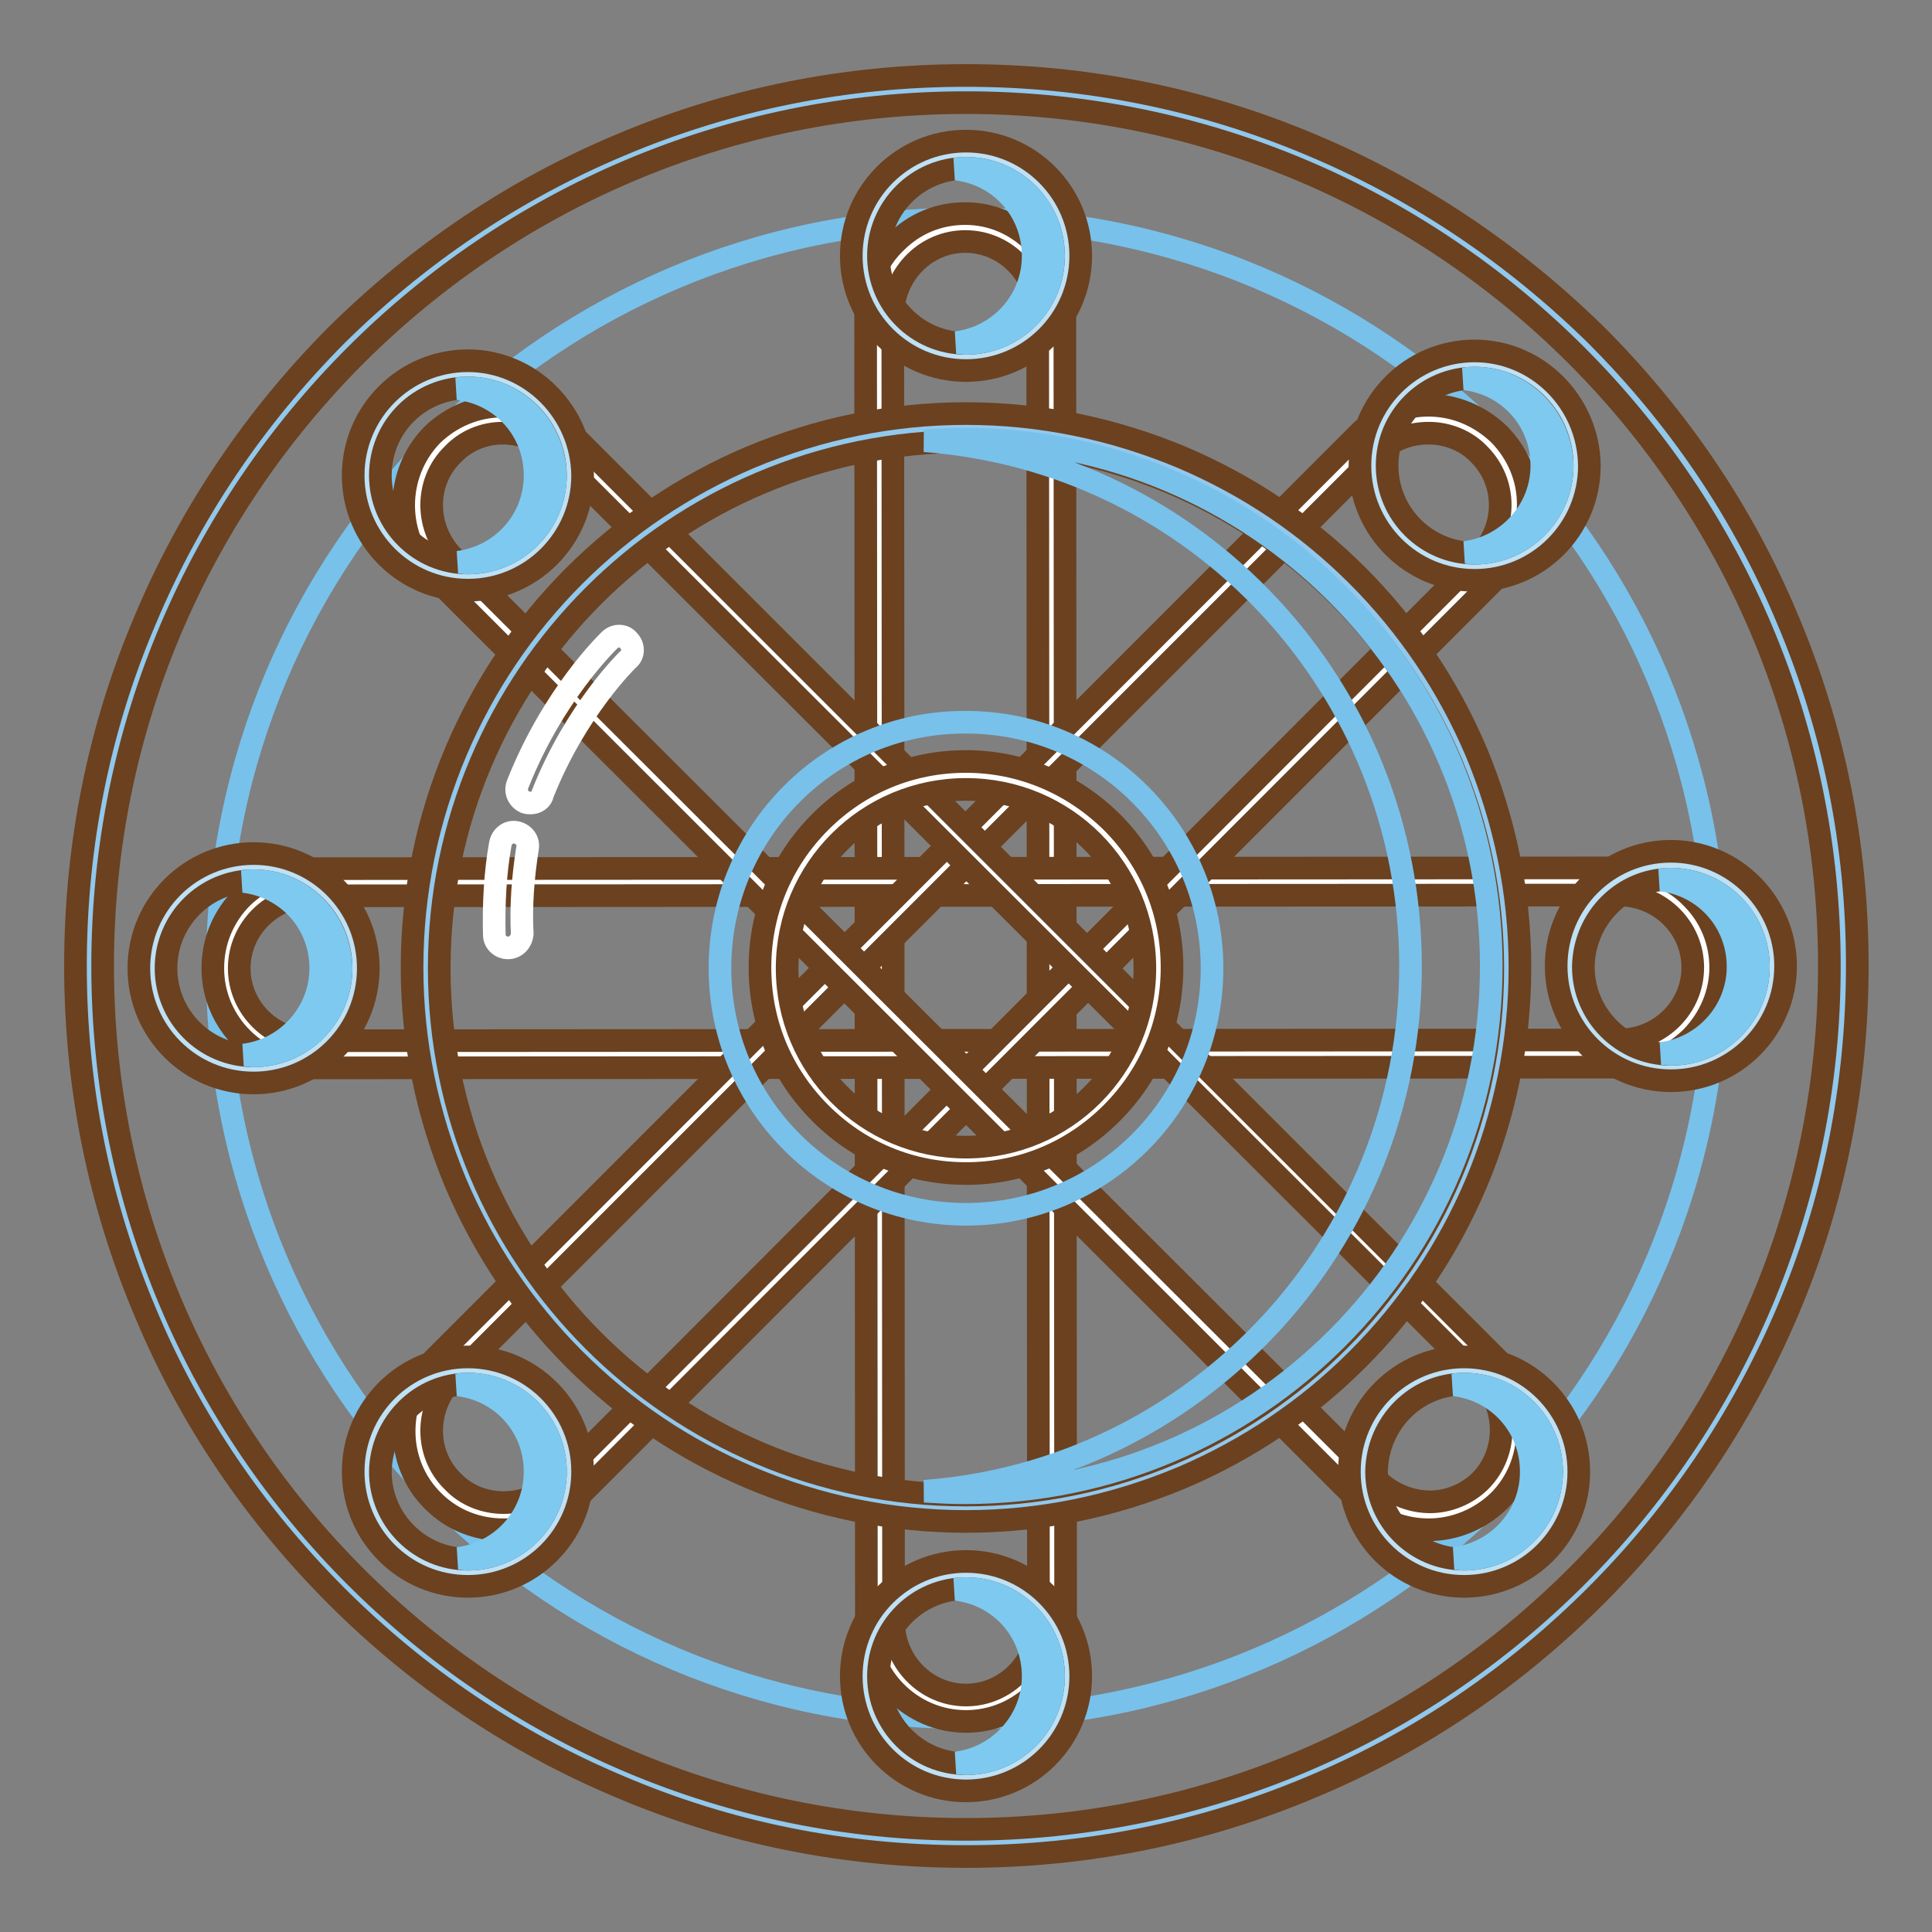 <?xml version="1.0" encoding="utf-8"?>
<!-- Svg Vector Icons : http://www.onlinewebfonts.com/icon -->
<!DOCTYPE svg PUBLIC "-//W3C//DTD SVG 1.1//EN" "http://www.w3.org/Graphics/SVG/1.1/DTD/svg11.dtd">
<svg version="1.1" xmlns="http://www.w3.org/2000/svg" xmlns:xlink="http://www.w3.org/1999/xlink" x="0px" y="0px" viewBox="0 0 256 256" enable-background="new 0 0 256 256" xml:space="preserve">
<rect x="0" y="0" width="256" height="256" fill="#808080" stroke="none"/>
<g> <path stroke-width="3" fill-opacity="0" stroke="#91c8ed"  d="M128,244.2c-15.7,0-30.9-3.1-45.2-9.1c-13.8-5.9-26.3-14.2-36.9-24.9c-10.7-10.7-19-23.1-24.9-36.9 c-6.1-14.3-9.1-29.5-9.1-45.2c0-15.7,3.1-30.9,9.1-45.2C26.8,69,35.2,56.5,45.8,45.9c10.7-10.7,23.1-19,36.9-24.9 c14.3-6.1,29.5-9.1,45.2-9.1c15.7,0,30.9,3.1,45.2,9.1c13.8,5.9,26.3,14.2,36.9,24.9c10.7,10.7,19,23.1,24.9,36.9 c6.1,14.3,9.1,29.5,9.1,45.2c0,15.7-3.1,30.9-9.1,45.2c-5.9,13.8-14.2,26.3-24.9,36.9c-10.7,10.7-23.1,19-36.9,24.9 C158.9,241.2,143.7,244.2,128,244.2z"/> <path stroke-width="3" fill-opacity="0" stroke="#6b411f"  d="M128,13.6c63.2,0,114.4,51.2,114.4,114.4c0,63.2-51.2,114.4-114.4,114.4c-63.2,0-114.4-51.2-114.4-114.4 C13.6,64.8,64.8,13.6,128,13.6 M128,10c-15.9,0-31.4,3.1-46,9.3C68,25.2,55.4,33.7,44.5,44.5C33.7,55.4,25.2,68,19.3,82 c-6.2,14.5-9.3,30-9.3,46c0,15.9,3.1,31.4,9.3,46c5.9,14.1,14.5,26.7,25.3,37.5C55.4,222.3,68,230.8,82,236.7 c14.5,6.2,30,9.3,46,9.3c15.9,0,31.4-3.1,46-9.3c14.1-5.9,26.7-14.5,37.5-25.3c10.9-10.9,19.3-23.5,25.3-37.5 c6.2-14.5,9.3-30,9.3-46c0-15.9-3.1-31.4-9.3-46c-5.9-14.1-14.5-26.7-25.3-37.5C200.6,33.7,188,25.2,174,19.3 C159.4,13.1,143.9,10,128,10z"/> <path stroke-width="3" fill-opacity="0" stroke="#78c1eb"  d="M28.8,128.3c0,54.8,44.4,99.3,99.3,99.3c54.8,0,99.3-44.4,99.3-99.3c0-54.8-44.4-99.3-99.3-99.3 C73.2,29,28.8,73.4,28.8,128.3L28.8,128.3z"/> <path stroke-width="3" fill-opacity="0" stroke="#ffffff"  d="M128,226.3c-6.3,0-11.4-5.2-11.4-11.6l-0.1-173.4c0-0.1,0-0.2,0-0.3c0.3-6.1,5.3-10.9,11.4-10.9 c6.1,0,11,4.8,11.4,10.9c0,0.1,0,0.2,0,0.3l0.1,173.4c0,3.1-1.2,6-3.3,8.2C134,225.1,131.1,226.3,128,226.3 C128.1,226.3,128,226.3,128,226.3z"/> <path stroke-width="3" fill-opacity="0" stroke="#6b411f"  d="M127.9,32c5.2,0,9.4,4.2,9.6,9.4l0.1,173.4c0,5.4-4.3,9.8-9.6,9.8c-5.3,0-9.6-4.4-9.6-9.8l-0.1-173.4 C118.6,36.1,122.8,32,127.9,32 M127.9,28.3c-3.5,0-6.7,1.3-9.2,3.8c-2.4,2.3-3.8,5.4-4,8.8c0,0.1,0,0.3,0,0.4l0.1,173.4 c0,7.4,5.9,13.4,13.2,13.4c7.3,0,13.2-6,13.2-13.4l-0.1-173.3c0-0.1,0-0.3,0-0.5c-0.2-3.3-1.6-6.4-4-8.7 C134.6,29.7,131.4,28.3,127.9,28.3z"/> <path stroke-width="3" fill-opacity="0" stroke="#ffffff"  d="M41.5,139.7c-6.4,0-11.6-5.1-11.6-11.4c0-6.3,5.2-11.4,11.6-11.4l173.4-0.1c0.1,0,0.2,0,0.3,0 c6.1,0.3,10.9,5.3,10.9,11.4c0,6.1-4.8,11-10.9,11.4c-0.1,0-0.2,0-0.3,0L41.5,139.7L41.5,139.7z"/> <path stroke-width="3" fill-opacity="0" stroke="#6b411f"  d="M214.9,118.6c5.2,0.2,9.4,4.4,9.4,9.6c0,5.2-4.2,9.4-9.4,9.6l-173.4,0.1c-5.4,0-9.8-4.3-9.8-9.6 c0-5.3,4.4-9.6,9.8-9.6L214.9,118.6 M214.9,115l-173.4,0.1c-3.6,0-6.9,1.4-9.4,3.8c-2.5,2.5-3.9,5.8-3.9,9.4 c0,7.3,6,13.2,13.4,13.2l173.4-0.1c0.1,0,0.3,0,0.4,0c3.3-0.2,6.4-1.6,8.8-4c2.4-2.5,3.8-5.8,3.8-9.2c0-3.4-1.3-6.7-3.8-9.2 c-2.3-2.4-5.5-3.8-8.8-4C215.2,115,215,115,214.9,115z"/> <path stroke-width="3" fill-opacity="0" stroke="#ffffff"  d="M66.7,200.9c-3,0-5.9-1.2-8-3.3c-2.2-2.1-3.3-5.1-3.3-8.1c0-3.1,1.3-5.9,3.4-8.2L181.3,58.7 c0.1-0.1,0.1-0.1,0.2-0.2c2.1-1.9,4.9-3,7.8-3c3,0,5.9,1.2,8,3.3c4.3,4.3,4.4,11.2,0.3,15.8c0,0.1-0.1,0.1-0.2,0.2L75,197.5 C72.7,199.7,69.8,200.9,66.7,200.9z"/> <path stroke-width="3" fill-opacity="0" stroke="#6b411f"  d="M189.3,57.4c2.4,0,4.9,0.9,6.7,2.8c3.7,3.7,3.7,9.6,0.1,13.4L73.7,196.2c-2,2-4.5,2.9-7,2.9 c-2.4,0-4.9-0.9-6.7-2.8c-3.8-3.7-3.7-9.9,0.1-13.7L182.7,60C184.5,58.2,186.9,57.4,189.3,57.4 M189.3,53.7c-3.3,0-6.5,1.2-8.9,3.4 c-0.1,0.1-0.2,0.2-0.3,0.3L57.5,180.1c-5.2,5.2-5.3,13.7-0.1,18.8c2.5,2.5,5.8,3.8,9.3,3.8c3.6,0,7-1.4,9.6-4L198.8,76.1 c0.1-0.1,0.2-0.2,0.3-0.3c2.2-2.5,3.4-5.7,3.4-9c0-3.5-1.4-6.7-3.8-9.2C196.1,55.1,192.8,53.7,189.3,53.7L189.3,53.7z"/> <path stroke-width="3" fill-opacity="0" stroke="#ffffff"  d="M189.4,200.9c-2.9,0-5.6-1.1-7.8-3c-0.1,0-0.1-0.1-0.2-0.2L58.8,75.2c-2.2-2.2-3.4-5.1-3.4-8.2 c0-3.1,1.1-6,3.3-8.1c2.1-2.1,5-3.3,8-3.3c3.1,0,6.1,1.2,8.3,3.4l122.7,122.5c0.1,0.1,0.1,0.1,0.2,0.2c4.1,4.6,4,11.5-0.3,15.8 C195.3,199.7,192.4,200.9,189.4,200.9z"/> <path stroke-width="3" fill-opacity="0" stroke="#6b411f"  d="M66.6,57.4c2.5,0,5.1,1,7,2.9l122.7,122.5c3.5,3.8,3.5,9.7-0.1,13.4c-1.8,1.8-4.3,2.8-6.7,2.8 c-2.4,0-4.8-0.9-6.7-2.6L60.1,73.9c-3.8-3.8-3.9-10-0.1-13.7C61.7,58.4,64.1,57.4,66.6,57.4 M66.6,53.8c-3.5,0-6.8,1.4-9.3,3.8 c-5.1,5.2-5.1,13.6,0.1,18.8L180.1,199c0.1,0.1,0.2,0.2,0.3,0.3c2.5,2.2,5.6,3.4,8.9,3.4c3.5,0,6.8-1.4,9.3-3.8 c2.4-2.4,3.8-5.7,3.8-9.2c0-3.3-1.2-6.5-3.4-9c-0.1-0.1-0.2-0.2-0.3-0.3L76.1,57.8C73.6,55.2,70.2,53.8,66.6,53.8L66.6,53.8z"/> <path stroke-width="3" fill-opacity="0" stroke="#91c8ed"  d="M128,199.8c-19.1,0-37.1-7.5-50.6-21c-13.5-13.5-21-31.5-21-50.6c0-19.2,7.5-37.1,21-50.6 c13.5-13.5,31.5-21,50.6-21c19.2,0,37.1,7.5,50.6,21c13.5,13.5,21,31.5,21,50.6c0,19.2-7.5,37.1-21,50.6 C165.1,192.4,147.1,199.8,128,199.8z"/> <path stroke-width="3" fill-opacity="0" stroke="#6b411f"  d="M128,58.5c38.5,0,69.8,31.2,69.8,69.8c0,38.6-31.2,69.8-69.8,69.8c-38.6,0-69.8-31.3-69.8-69.8 C58.2,89.7,89.5,58.5,128,58.5 M128,54.8c-9.9,0-19.5,2-28.6,5.8c-8.7,3.7-16.6,9-23.3,15.7c-6.8,6.8-12,14.6-15.7,23.3 c-3.8,9-5.8,18.7-5.8,28.6s2,19.5,5.8,28.6c3.7,8.7,9,16.6,15.7,23.3c6.8,6.8,14.6,12,23.3,15.7c9,3.8,18.7,5.8,28.6,5.8 s19.5-2,28.6-5.8c8.7-3.7,16.6-9,23.3-15.7c6.8-6.8,12-14.6,15.7-23.3c3.8-9,5.8-18.7,5.8-28.6s-2-19.5-5.8-28.6 c-3.7-8.7-9-16.6-15.7-23.3c-6.8-6.8-14.6-12-23.3-15.7C147.5,56.8,137.9,54.8,128,54.8L128,54.8z"/> <path stroke-width="3" fill-opacity="0" stroke="#78c1eb"  d="M127.8,58.2c-1.8,0-3.6,0.1-5.3,0.2c36.1,2.7,64.4,32.8,64.4,69.6c0,36.8-28.4,66.9-64.4,69.6 c1.8,0.1,3.5,0.2,5.3,0.2c38.5,0,69.8-31.2,69.8-69.8C197.6,89.4,166.3,58.2,127.8,58.2z"/> <path stroke-width="3" fill-opacity="0" stroke="#78c1eb"  d="M95.4,128.3c0,18,14.6,32.6,32.6,32.6c18,0,32.6-14.6,32.6-32.6c0,0,0,0,0,0c0-18-14.6-32.6-32.6-32.6 C110,95.6,95.4,110.2,95.4,128.3C95.4,128.2,95.4,128.2,95.4,128.3z"/> <path stroke-width="3" fill-opacity="0" stroke="#ffffff"  d="M128,153.7c-14.1,0-25.5-11.4-25.5-25.5c0-14.1,11.4-25.5,25.5-25.5c14,0,25.5,11.4,25.5,25.5 C153.5,142.3,142.1,153.7,128,153.7z"/> <path stroke-width="3" fill-opacity="0" stroke="#6b411f"  d="M128,104.6c13.1,0,23.7,10.6,23.7,23.7c0,13.1-10.6,23.7-23.7,23.7s-23.7-10.6-23.7-23.7 C104.3,115.2,114.9,104.6,128,104.6 M128,100.9c-7.3,0-14.1,2.8-19.3,8s-8,12-8,19.3c0,7.3,2.8,14.1,8,19.3s12,8,19.3,8 s14.1-2.8,19.3-8c5.2-5.2,8-12,8-19.3c0-7.3-2.8-14.1-8-19.3C142.1,103.8,135.3,100.9,128,100.9L128,100.9z"/> <path stroke-width="3" fill-opacity="0" stroke="#bde1f6"  d="M128,47.2c-7.4,0-13.4-6-13.4-13.4s6-13.4,13.4-13.4c7.4,0,13.4,6,13.4,13.4S135.3,47.2,128,47.2z"/> <path stroke-width="3" fill-opacity="0" stroke="#6b411f"  d="M128,22.3c6.4,0,11.6,5.2,11.6,11.6c0,6.4-5.2,11.6-11.6,11.6s-11.6-5.2-11.6-11.6 C116.4,27.5,121.6,22.3,128,22.3 M128,18.7c-8.4,0-15.2,6.8-15.2,15.2c0,8.4,6.8,15.2,15.2,15.2c8.4,0,15.2-6.8,15.2-15.2 C143.2,25.5,136.4,18.7,128,18.7z"/> <path stroke-width="3" fill-opacity="0" stroke="#7ec9f0"  d="M128,22.3c-0.4,0-0.9,0-1.3,0.1c5.8,0.7,10.2,5.5,10.2,11.5s-4.5,10.8-10.2,11.5c0.4,0,0.9,0.1,1.3,0.1 c6.4,0,11.6-5.2,11.6-11.6C139.6,27.5,134.4,22.3,128,22.3z"/> <path stroke-width="3" fill-opacity="0" stroke="#bde1f6"  d="M128,235.4c-7.4,0-13.4-6-13.4-13.4s6-13.4,13.4-13.4c7.4,0,13.4,6,13.4,13.4 C141.4,229.4,135.3,235.4,128,235.4z"/> <path stroke-width="3" fill-opacity="0" stroke="#6b411f"  d="M128,210.5c6.4,0,11.6,5.2,11.6,11.6c0,6.4-5.2,11.6-11.6,11.6s-11.6-5.2-11.6-11.6 C116.4,215.7,121.6,210.5,128,210.5 M128,206.9c-8.4,0-15.2,6.8-15.2,15.2c0,8.4,6.8,15.2,15.2,15.2c8.4,0,15.2-6.8,15.2-15.2 C143.2,213.7,136.4,206.9,128,206.9z"/> <path stroke-width="3" fill-opacity="0" stroke="#7ec9f0"  d="M128,210.5c-0.4,0-0.9,0-1.3,0.1c5.8,0.7,10.2,5.5,10.2,11.5c0,5.9-4.5,10.8-10.2,11.5 c0.4,0,0.9,0.1,1.3,0.1c6.4,0,11.6-5.2,11.6-11.6C139.6,215.7,134.4,210.5,128,210.5z"/> <path stroke-width="3" fill-opacity="0" stroke="#bde1f6"  d="M194,208.3c-7.4,0-13.4-6-13.4-13.4s6-13.4,13.4-13.4s13.4,6,13.4,13.4S201.4,208.3,194,208.3z"/> <path stroke-width="3" fill-opacity="0" stroke="#6b411f"  d="M194,183.4c6.4,0,11.6,5.2,11.6,11.6c0,6.4-5.2,11.6-11.6,11.6c-6.4,0-11.6-5.2-11.6-11.6 C182.5,188.6,187.6,183.4,194,183.4 M194,179.8c-8.4,0-15.2,6.8-15.2,15.2c0,8.4,6.8,15.2,15.2,15.2c8.4,0,15.2-6.8,15.2-15.2 C209.2,186.6,202.4,179.8,194,179.8z"/> <path stroke-width="3" fill-opacity="0" stroke="#7ec9f0"  d="M194,183.4c-0.4,0-0.9,0-1.3,0.1c5.8,0.7,10.2,5.5,10.2,11.5s-4.5,10.8-10.2,11.5c0.4,0,0.9,0.1,1.3,0.1 c6.4,0,11.6-5.2,11.6-11.6C205.6,188.6,200.4,183.4,194,183.4z"/> <path stroke-width="3" fill-opacity="0" stroke="#bde1f6"  d="M62,76.3c-7.4,0-13.4-6-13.4-13.4s6-13.4,13.4-13.4s13.4,6,13.4,13.4S69.3,76.3,62,76.3z"/> <path stroke-width="3" fill-opacity="0" stroke="#6b411f"  d="M62,51.4c6.4,0,11.6,5.2,11.6,11.6c0,6.4-5.2,11.6-11.6,11.6s-11.6-5.2-11.6-11.6 C50.4,56.5,55.6,51.4,62,51.4 M62,47.8c-8.4,0-15.2,6.8-15.2,15.2c0,8.4,6.8,15.2,15.2,15.2c8.4,0,15.2-6.8,15.2-15.2 C77.1,54.6,70.3,47.8,62,47.8z"/> <path stroke-width="3" fill-opacity="0" stroke="#7ec9f0"  d="M62,51.4c-0.4,0-0.9,0-1.3,0.1c5.8,0.7,10.2,5.5,10.2,11.5s-4.5,10.8-10.2,11.5c0.4,0,0.9,0.1,1.3,0.1 c6.4,0,11.6-5.2,11.6-11.6C73.5,56.5,68.3,51.4,62,51.4z"/> <path stroke-width="3" fill-opacity="0" stroke="#bde1f6"  d="M221.4,141.4c-7.4,0-13.4-6-13.4-13.4c0-7.4,6-13.4,13.4-13.4s13.4,6,13.4,13.4 C234.8,135.4,228.8,141.4,221.4,141.4z"/> <path stroke-width="3" fill-opacity="0" stroke="#6b411f"  d="M221.4,116.5c6.4,0,11.6,5.2,11.6,11.6c0,6.4-5.2,11.6-11.6,11.6s-11.6-5.2-11.6-11.6 C209.9,121.7,215,116.5,221.4,116.5 M221.4,112.8c-8.4,0-15.2,6.8-15.2,15.2c0,8.4,6.8,15.2,15.2,15.2s15.2-6.8,15.2-15.2 C236.6,119.7,229.8,112.8,221.4,112.8z"/> <path stroke-width="3" fill-opacity="0" stroke="#7ec9f0"  d="M221.4,116.5c-0.4,0-0.9,0-1.3,0.1c5.8,0.7,10.2,5.5,10.2,11.5c0,5.9-4.5,10.8-10.2,11.5 c0.4,0,0.9,0.1,1.3,0.1c6.4,0,11.6-5.2,11.6-11.6C233,121.7,227.8,116.5,221.4,116.5z"/> <path stroke-width="3" fill-opacity="0" stroke="#bde1f6"  d="M33.6,141.6c-7.4,0-13.4-6-13.4-13.4c0-7.4,6-13.4,13.4-13.4s13.4,6,13.4,13.4 C46.9,135.6,41,141.6,33.6,141.6z"/> <path stroke-width="3" fill-opacity="0" stroke="#6b411f"  d="M33.6,116.7c6.4,0,11.6,5.2,11.6,11.6c0,6.4-5.2,11.6-11.6,11.6c-6.4,0-11.6-5.2-11.6-11.6 C22,121.9,27.2,116.7,33.6,116.7 M33.6,113.1c-8.4,0-15.2,6.8-15.2,15.2c0,8.4,6.8,15.2,15.2,15.2c8.4,0,15.2-6.8,15.2-15.2 C48.8,119.9,42,113.1,33.6,113.1z"/> <path stroke-width="3" fill-opacity="0" stroke="#7ec9f0"  d="M33.6,116.7c-0.4,0-0.9,0-1.3,0.1c5.8,0.7,10.2,5.5,10.2,11.5c0,5.9-4.5,10.8-10.2,11.5 c0.4,0,0.9,0.1,1.3,0.1c6.4,0,11.6-5.2,11.6-11.6C45.1,121.9,40,116.7,33.6,116.7z"/> <path stroke-width="3" fill-opacity="0" stroke="#bde1f6"  d="M195.4,75c-7.4,0-13.4-6-13.4-13.4c0-7.4,6-13.4,13.4-13.4s13.4,6,13.4,13.4C208.7,69.1,202.7,75,195.4,75z "/> <path stroke-width="3" fill-opacity="0" stroke="#6b411f"  d="M195.4,50.1c6.4,0,11.6,5.2,11.6,11.6c0,6.4-5.2,11.6-11.6,11.6c-6.4,0-11.6-5.2-11.6-11.6 C183.8,55.3,189,50.1,195.4,50.1 M195.4,46.5c-8.4,0-15.2,6.8-15.2,15.2c0,8.4,6.8,15.2,15.2,15.2c8.4,0,15.2-6.8,15.2-15.2 C210.5,53.3,203.7,46.5,195.4,46.5z"/> <path stroke-width="3" fill-opacity="0" stroke="#7ec9f0"  d="M195.4,50.1c-0.4,0-0.9,0-1.3,0.1c5.8,0.7,10.2,5.5,10.2,11.5c0,5.9-4.5,10.8-10.2,11.5 c0.4,0,0.9,0.1,1.3,0.1c6.4,0,11.6-5.2,11.6-11.6C206.9,55.3,201.7,50.1,195.4,50.1z"/> <path stroke-width="3" fill-opacity="0" stroke="#bde1f6"  d="M62,208.3c-7.4,0-13.4-6-13.4-13.4s6-13.4,13.4-13.4c7.4,0,13.4,6,13.4,13.4S69.4,208.3,62,208.3z"/> <path stroke-width="3" fill-opacity="0" stroke="#6b411f"  d="M62,183.4c6.4,0,11.6,5.2,11.6,11.6c0,6.4-5.2,11.6-11.6,11.6c-6.4,0-11.6-5.2-11.6-11.6 C50.5,188.6,55.7,183.4,62,183.4 M62,179.8c-8.4,0-15.2,6.8-15.2,15.2c0,8.4,6.8,15.2,15.2,15.2c8.4,0,15.2-6.8,15.2-15.2 C77.2,186.6,70.4,179.8,62,179.8z"/> <path stroke-width="3" fill-opacity="0" stroke="#7ec9f0"  d="M62,183.4c-0.4,0-0.9,0-1.3,0.1c5.8,0.7,10.2,5.5,10.2,11.5s-4.5,10.8-10.2,11.5c0.4,0,0.9,0.1,1.3,0.1 c6.4,0,11.6-5.2,11.6-11.6C73.6,188.6,68.4,183.4,62,183.4z"/> <path stroke-width="3" fill-opacity="0" stroke="#ffffff"  d="M67.3,125.6c-1,0-1.8-0.8-1.8-1.7c-0.1-4.1,0.1-8.2,0.8-12.1c0.2-1,1.1-1.7,2.1-1.5c1,0.2,1.7,1.1,1.5,2.1 c-0.6,3.8-0.9,7.6-0.7,11.4C69.1,124.7,68.4,125.6,67.3,125.6C67.3,125.6,67.3,125.6,67.3,125.6z"/> <path stroke-width="3" fill-opacity="0" stroke="#ffffff"  d="M70.3,106.4c-0.2,0-0.4,0-0.7-0.1c-0.9-0.4-1.4-1.4-1-2.4C73.3,92,80.5,85.1,80.8,84.8 c0.7-0.7,1.9-0.7,2.5,0.1c0.7,0.7,0.7,1.9-0.1,2.5c-0.1,0.1-6.9,6.7-11.3,17.8C71.8,105.9,71.1,106.4,70.3,106.4z"/></g>
</svg>